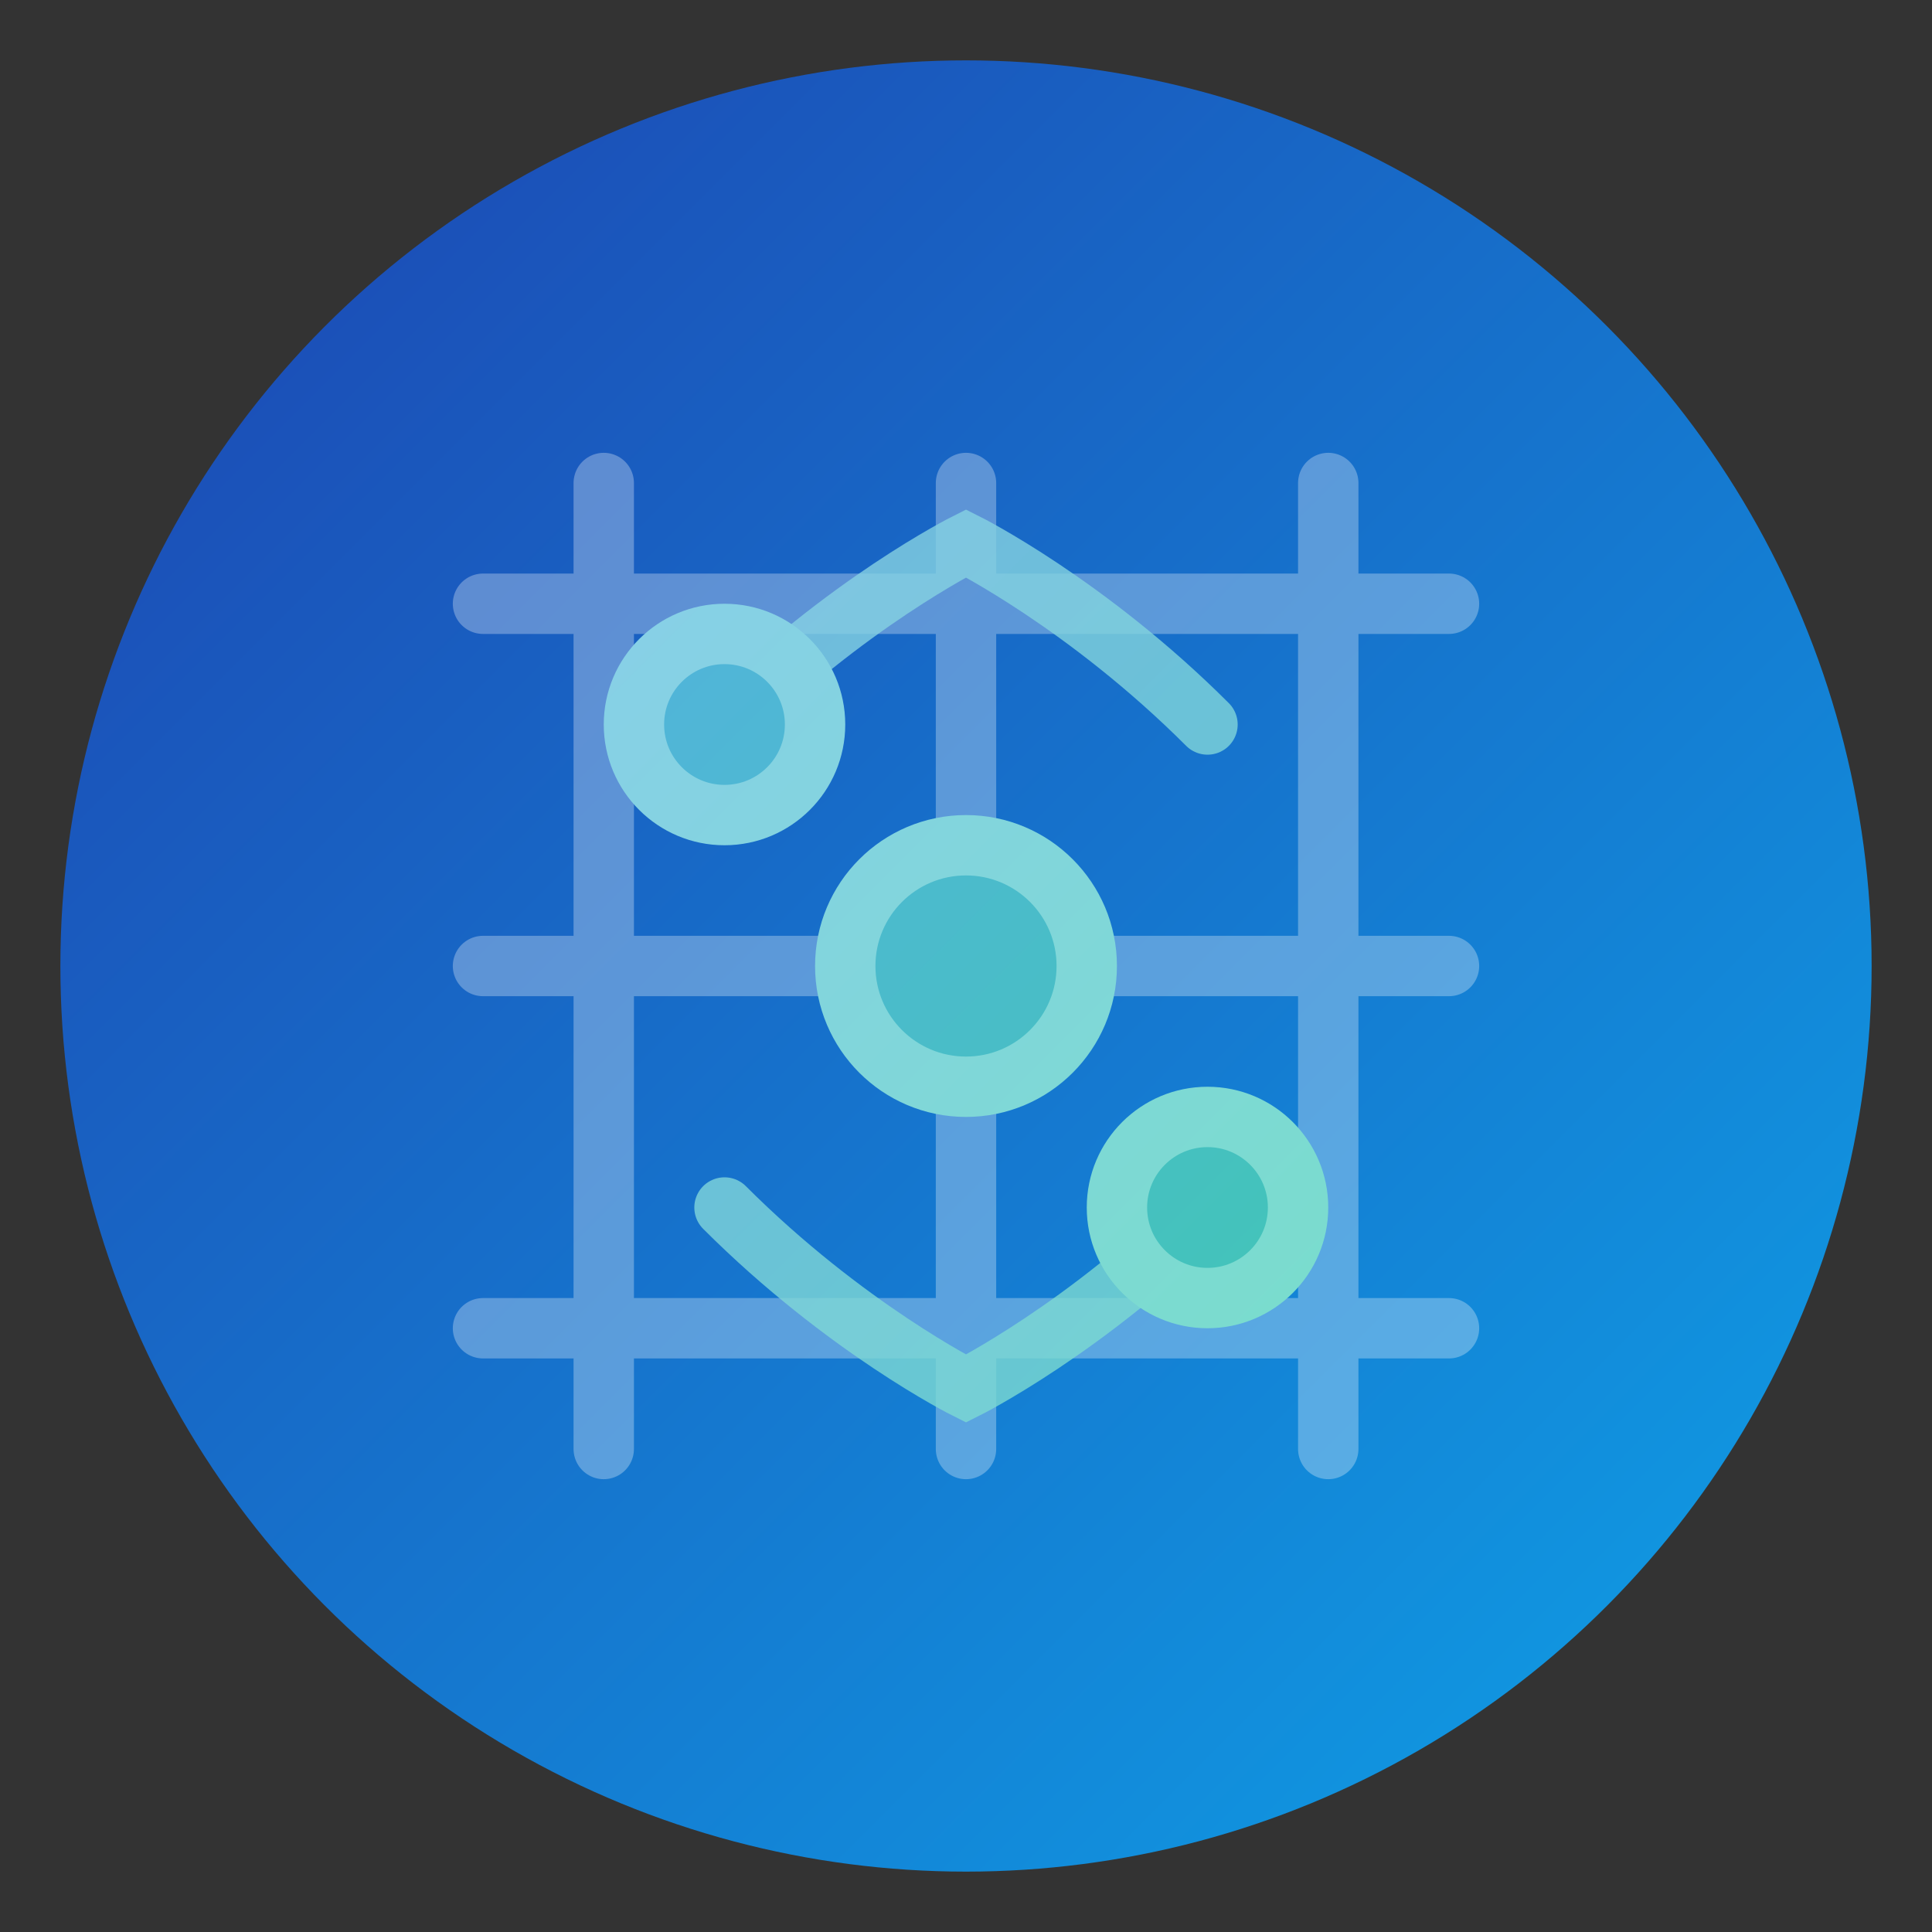 <?xml version="1.0" encoding="UTF-8"?>
<svg width="32" height="32" viewBox="0 0 32 32" fill="none" xmlns="http://www.w3.org/2000/svg">
    <rect x="0" y="0" width="32" height="32" fill="#333333" stroke="none"/>
    <!-- Background Circle -->
    <circle cx="16" cy="16" r="15" fill="url(#gradient-bg)"/>
    
    <!-- Grid Pattern -->
    <g opacity="0.3">
        <path d="M8 10h16M8 16h16M8 22h16" stroke="white" stroke-width="1" stroke-linecap="round"/>
        <path d="M10 8v16M16 8v16M22 8v16" stroke="white" stroke-width="1" stroke-linecap="round"/>
    </g>
    
    <!-- Neural Network -->
    <g stroke="url(#gradient-lines)" stroke-width="1" stroke-linecap="round">
        <path d="M12 12C14 10 16 9 16 9C16 9 18 10 20 12" opacity="0.8"/>
        <path d="M12 20C14 22 16 23 16 23C16 23 18 22 20 20" opacity="0.8"/>
        <!-- Neural Nodes -->
        <circle cx="16" cy="16" r="2" fill="url(#gradient-formula)"/>
        <circle cx="12" cy="12" r="1.5" fill="url(#gradient-formula)"/>
        <circle cx="20" cy="20" r="1.5" fill="url(#gradient-formula)"/>
    </g>
    
    <!-- Gradients -->
    <defs>
        <linearGradient id="gradient-bg" x1="0" y1="0" x2="32" y2="32" gradientUnits="userSpaceOnUse">
            <stop offset="0%" stop-color="#1E40AF"/>
            <stop offset="100%" stop-color="#0EA5E9"/>
        </linearGradient>
        <linearGradient id="gradient-formula" x1="0" y1="0" x2="32" y2="32" gradientUnits="userSpaceOnUse">
            <stop offset="0%" stop-color="#60A5FA"/>
            <stop offset="100%" stop-color="#34D399"/>
        </linearGradient>
        <linearGradient id="gradient-lines" x1="0" y1="0" x2="32" y2="32" gradientUnits="userSpaceOnUse">
            <stop offset="0%" stop-color="#93C5FD"/>
            <stop offset="100%" stop-color="#6EE7B7"/>
        </linearGradient>
    </defs>
</svg> 